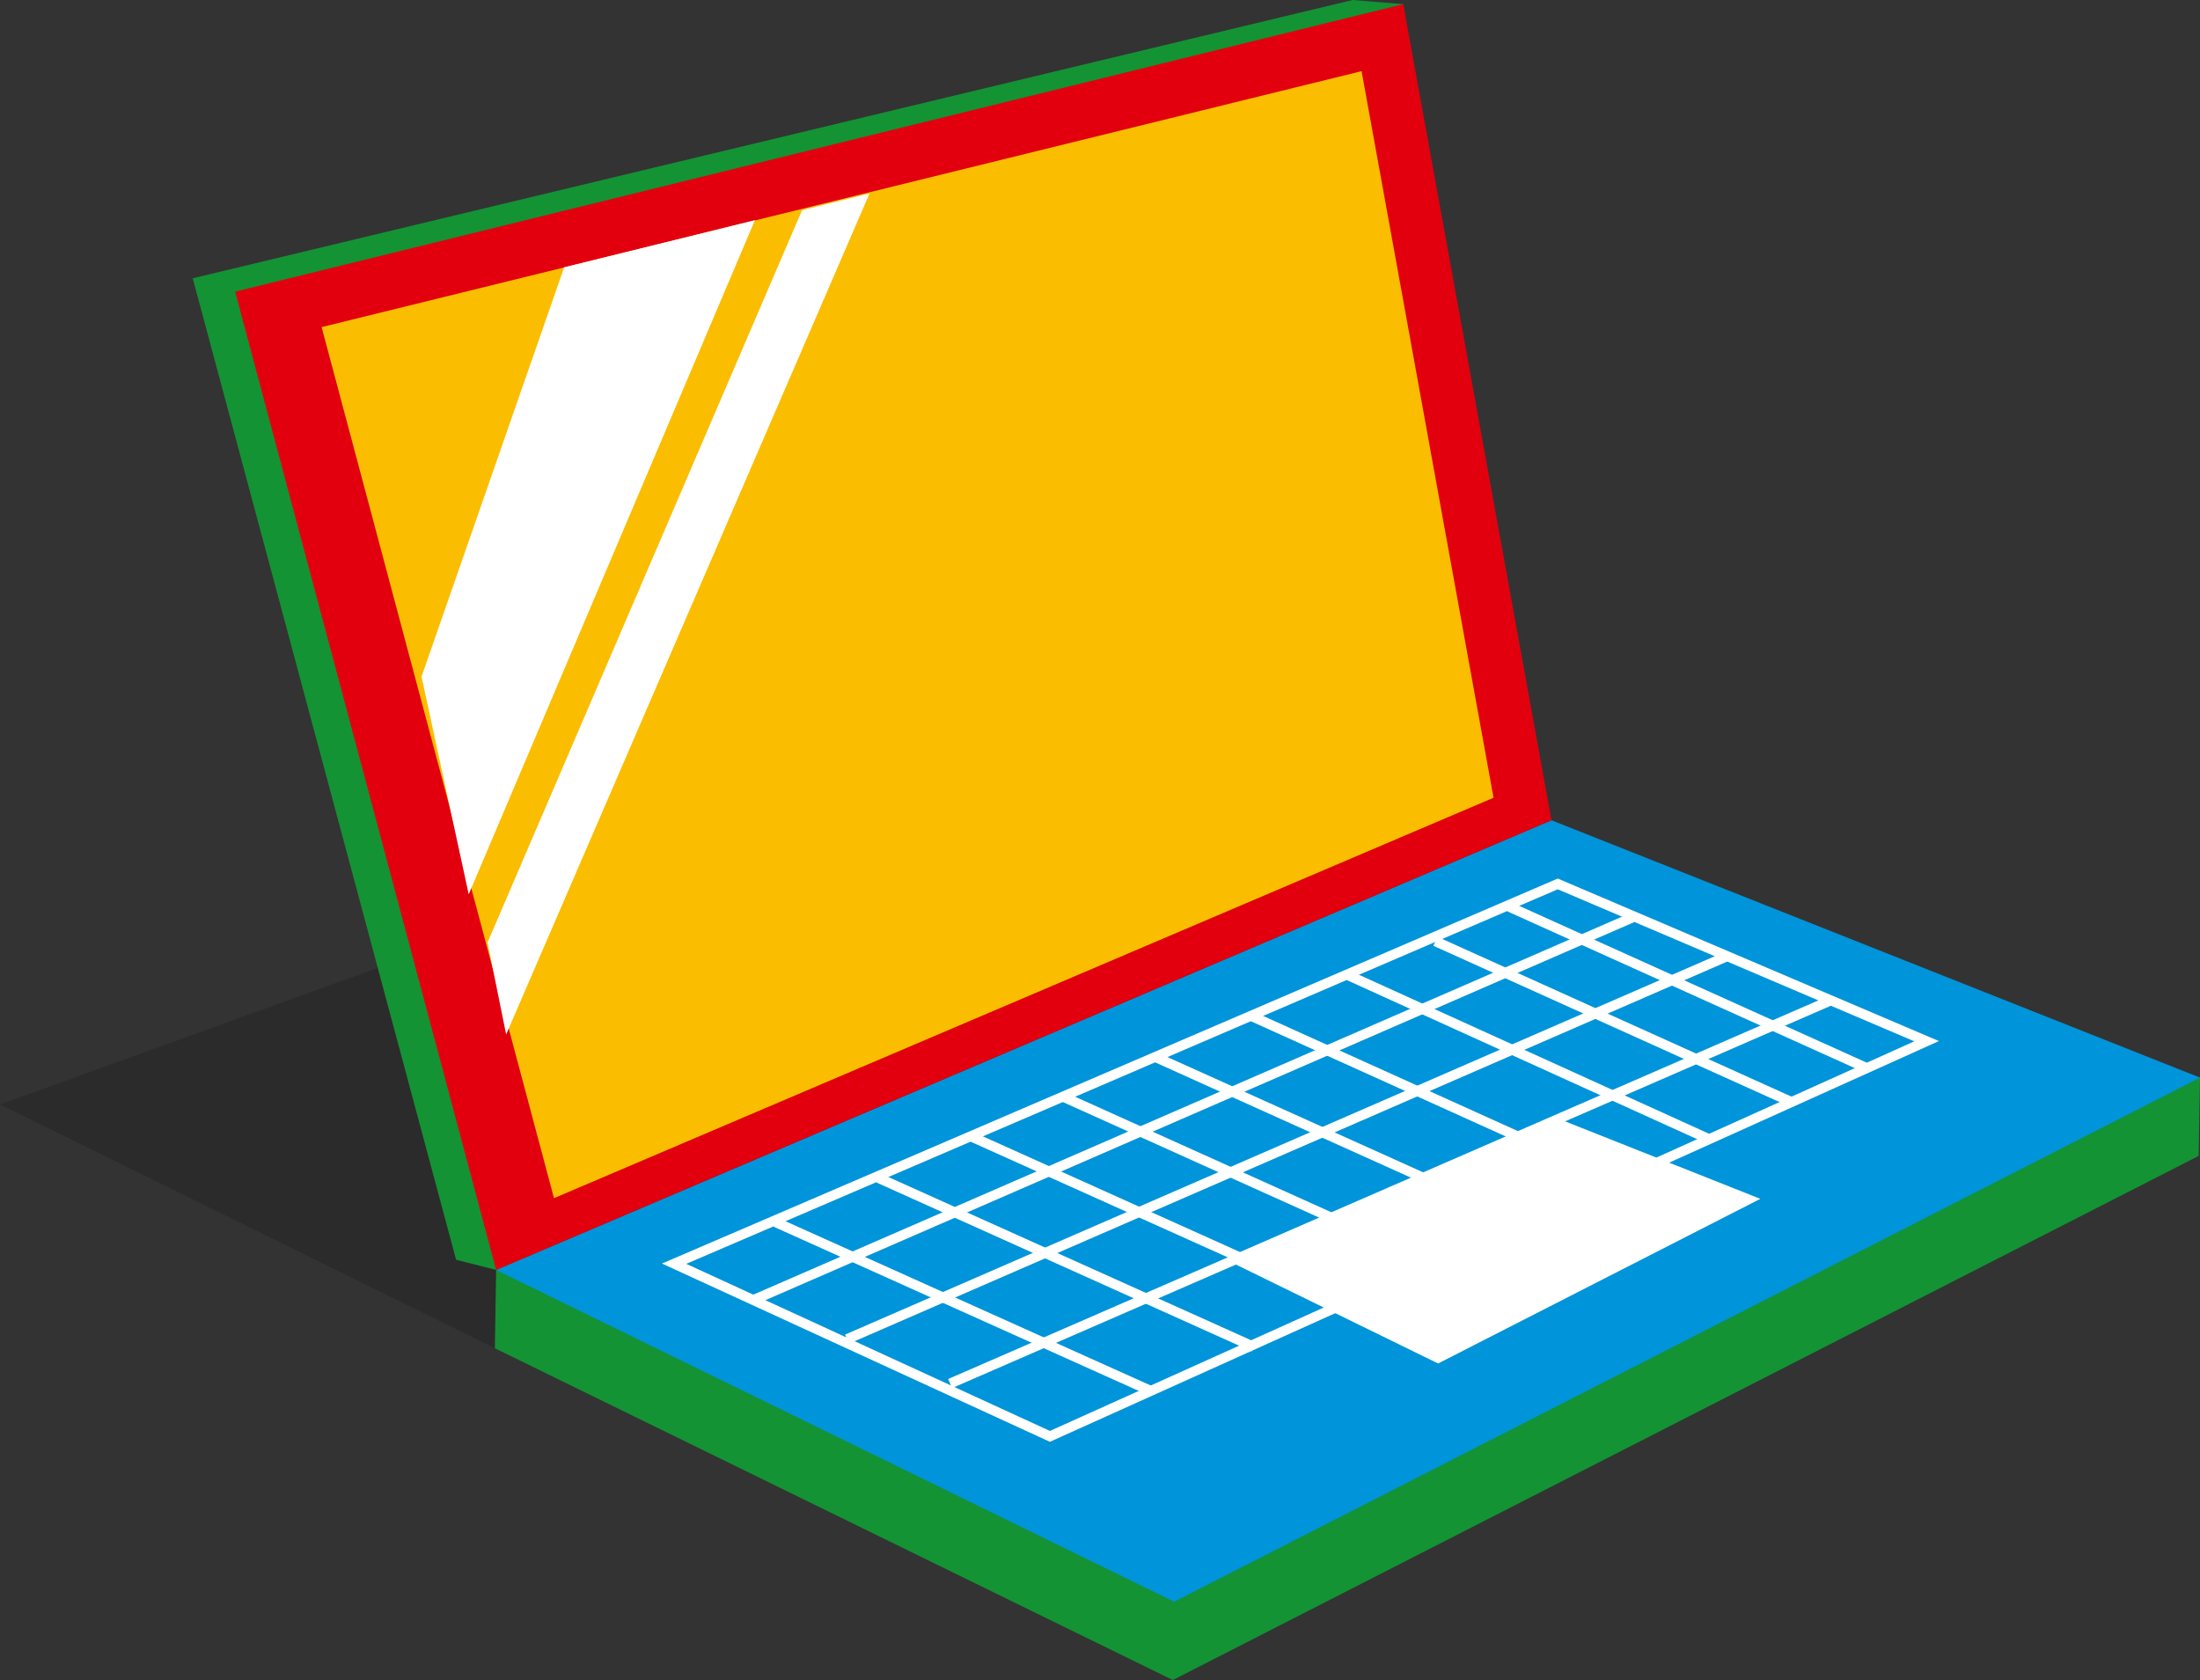 <?xml version="1.0" ?><svg viewBox="0 0 393.94 300.82" xmlns="http://www.w3.org/2000/svg"><rect x="0" y="0" width="393.94" height="300.82" fill="#333333" stroke="none"/><defs><style>.cls-1{fill:#020203;opacity:0.15;}.cls-2{fill:#139334;}.cls-3{fill:#0094da;}.cls-4{fill:#e2000f;}.cls-5{fill:#fbbd00;}.cls-6{fill:#fff;}.cls-7{fill:none;stroke:#fff;stroke-miterlimit:10;stroke-width:1.77px;}</style></defs><title/><g data-name="Capa 2" id="Capa_2"><g data-name="Capa 1" id="Capa_1-2"><polygon class="cls-1" points="88.61 241.41 0 197.76 204.34 123.86 344.79 173.41 88.61 241.41"/><polygon class="cls-2" points="268.6 149.75 88.84 227.39 81.67 225.57 34.51 49.83 242.21 0 251.27 0.74 268.6 149.75"/><polygon class="cls-2" points="88.61 241.41 210.01 300.82 393.7 206.97 393.94 192.95 277.57 160.88 88.84 227.39 88.61 241.41"/><polygon class="cls-3" points="88.84 227.39 210.24 286.8 393.94 192.95 277.81 146.87 88.84 227.39"/><polygon class="cls-4" points="277.81 146.87 88.84 227.39 42.11 52.22 251.27 0.74 277.81 146.87"/><polygon class="cls-5" points="267.44 142.84 99.2 214.54 57.59 58.57 243.81 12.74 267.44 142.84"/><polygon class="cls-6" points="101.02 47.86 75.48 121.16 83.93 160.13 135.18 39.42 101.02 47.86"/><polygon class="cls-6" points="143.62 37.63 87.3 168.76 90.63 185.23 155.7 34.64 143.62 37.63"/><polygon class="cls-7" points="120.71 226.27 188 257.19 206.06 249.05 344.98 186.43 278.94 158.27 141.01 217.55 120.71 226.27"/><line class="cls-7" x1="138.86" x2="206.06" y1="218.83" y2="249.05"/><line class="cls-7" x1="134.91" x2="292.28" y1="232.77" y2="164.3"/><line class="cls-7" x1="151.67" x2="309.05" y1="239.78" y2="171.31"/><line class="cls-7" x1="170.13" x2="327.51" y1="247.73" y2="179.26"/><line class="cls-7" x1="157.31" x2="224.5" y1="210.93" y2="241.16"/><line class="cls-7" x1="173.46" x2="240.66" y1="203.3" y2="233.53"/><line class="cls-7" x1="190.17" x2="256.54" y1="196.29" y2="226.21"/><line class="cls-7" x1="206.88" x2="272.76" y1="189.27" y2="218.96"/><line class="cls-7" x1="224.17" x2="289.48" y1="181.97" y2="211.49"/><line class="cls-7" x1="241.47" x2="306.13" y1="174.66" y2="204.02"/><line class="cls-7" x1="257.02" x2="320.84" y1="168.54" y2="197.35"/><line class="cls-7" x1="270.28" x2="334.32" y1="162.38" y2="191.27"/><polygon class="cls-6" points="219.38 225.48 257.51 244.14 315.21 214.66 278.73 200.18 219.38 225.48"/></g></g></svg>
